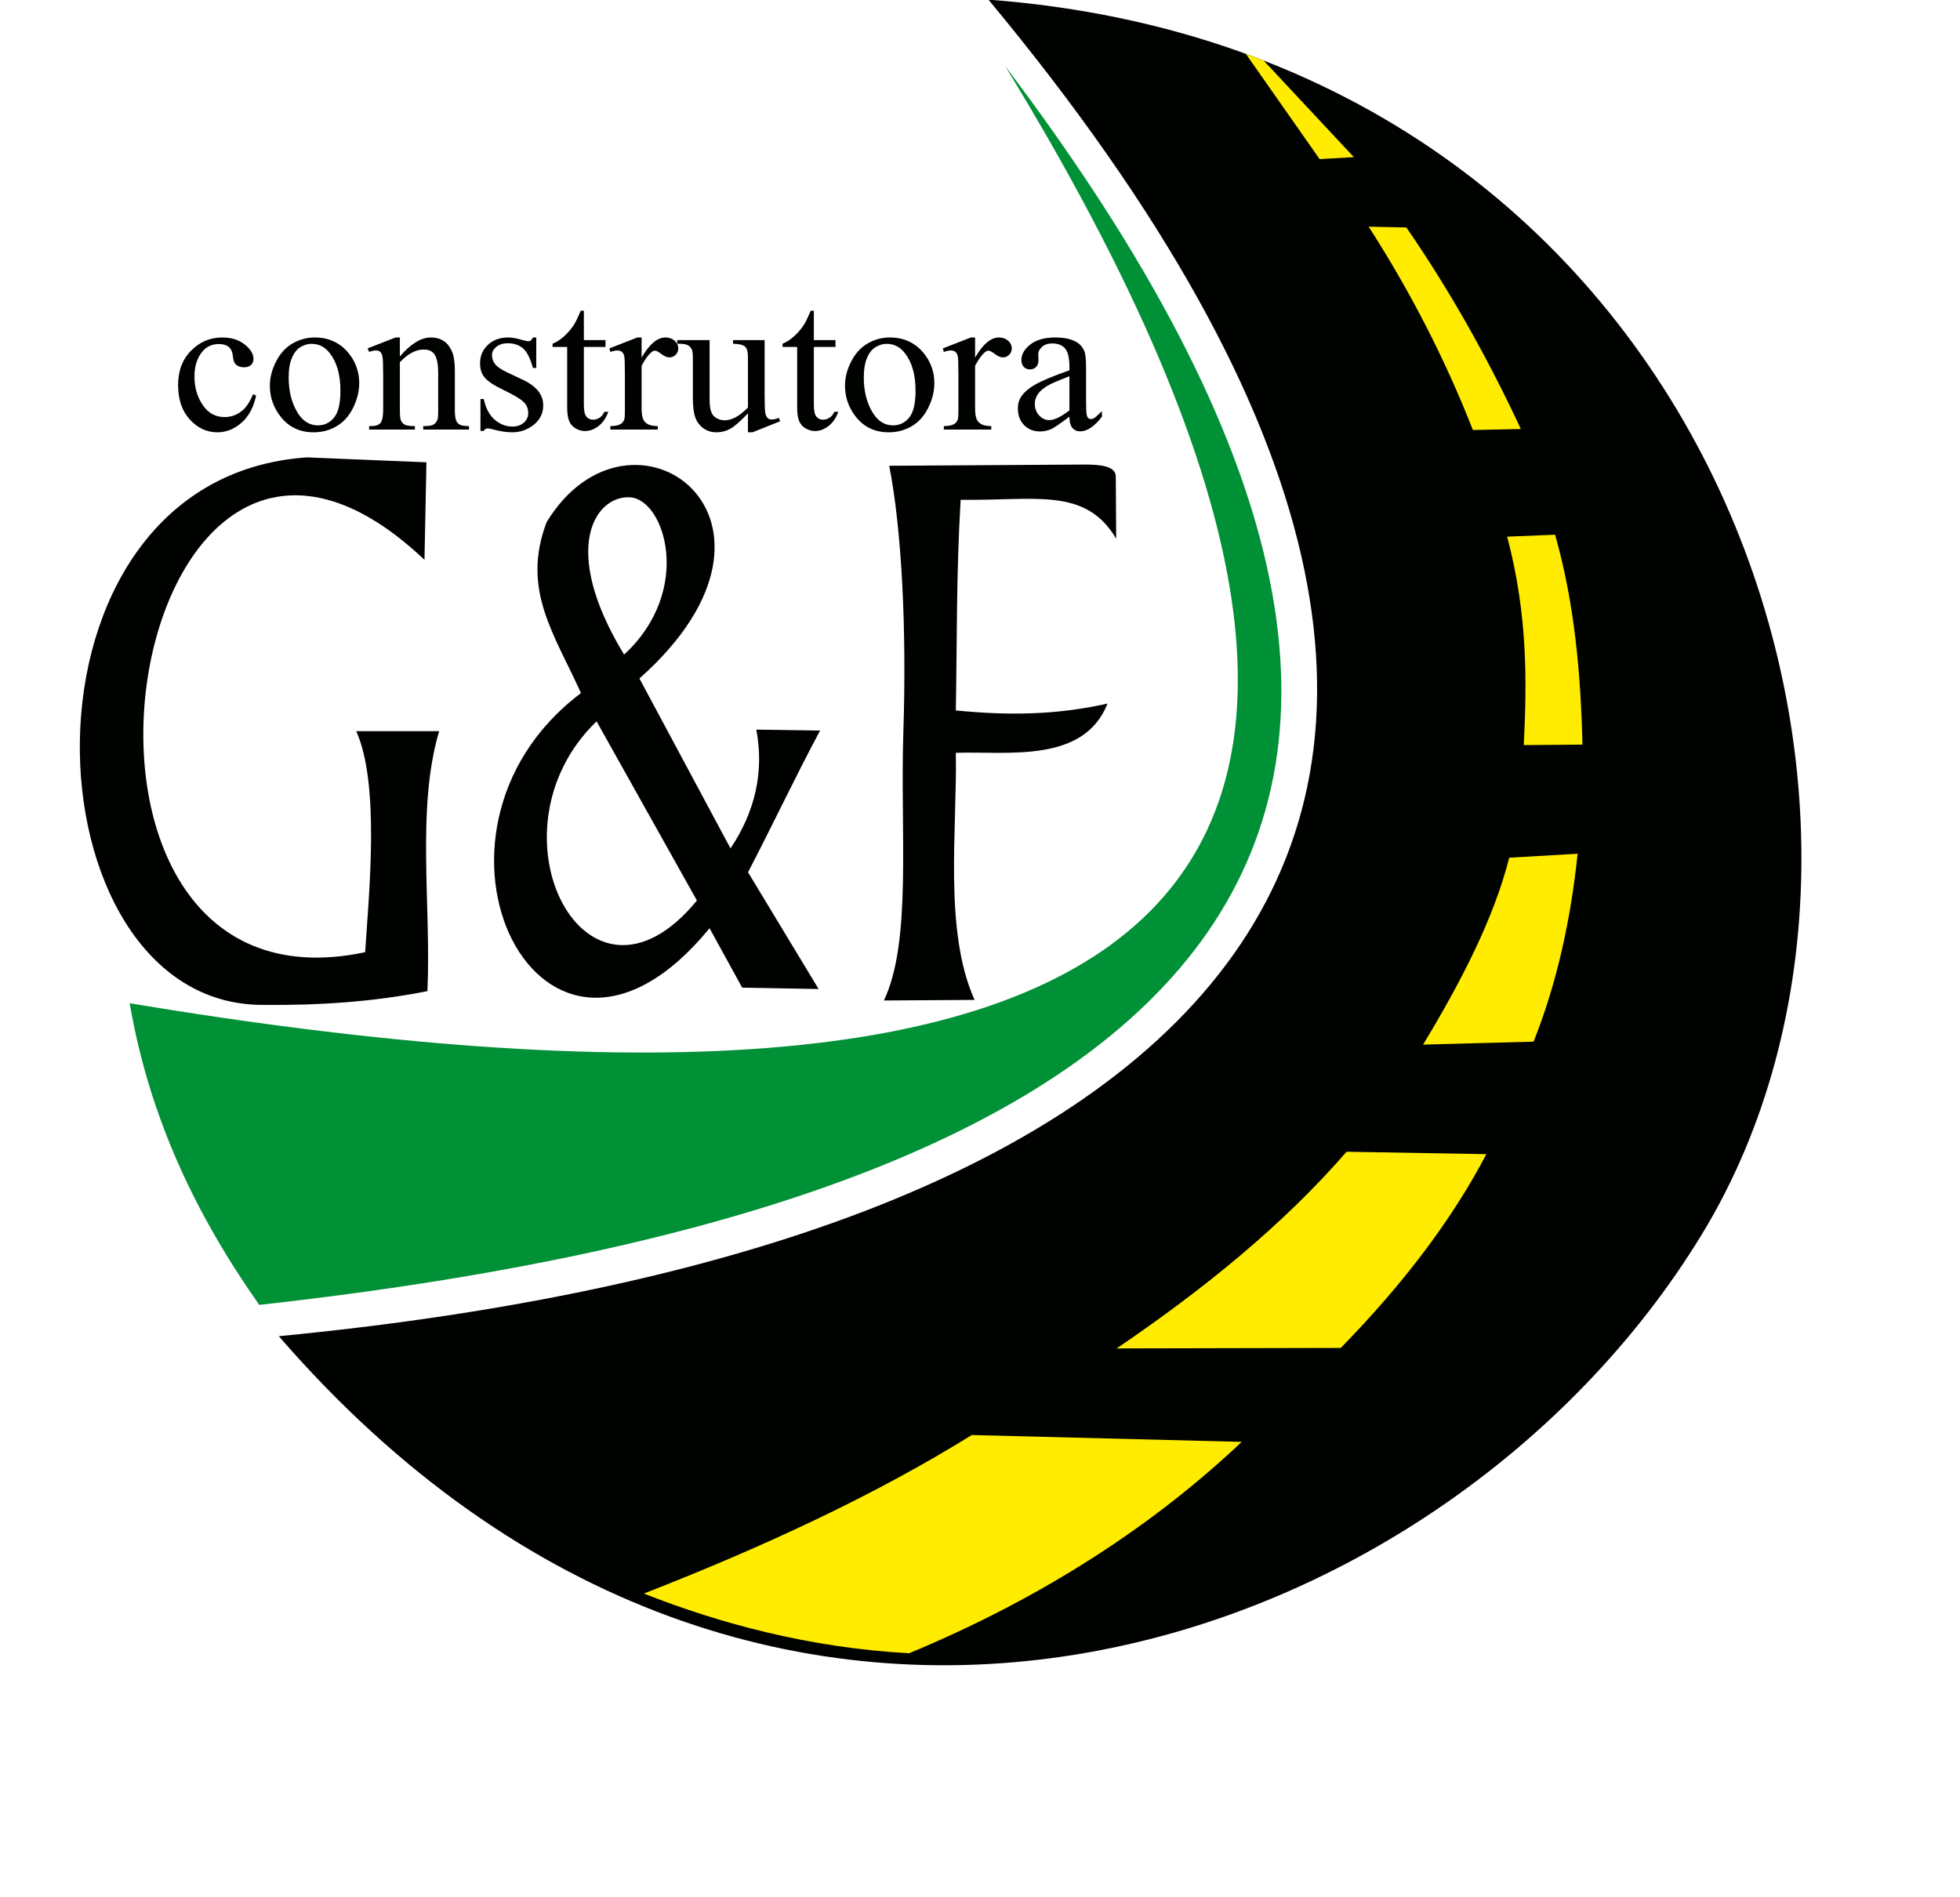 <?xml version="1.0" encoding="UTF-8"?>
<svg xmlns="http://www.w3.org/2000/svg" xmlns:xlink="http://www.w3.org/1999/xlink" width="441.2pt" height="427.1pt" viewBox="0 0 441.2 427.1" version="1.1">
<g id="surface1">
<path style=" stroke:none;fill-rule:evenodd;fill:rgb(0%,0.784%,0%);fill-opacity:1;" d="M 143.938 152.75 L 164.438 191.004 C 170.059 182.633 172.02 173.617 170.246 164.262 L 184.602 164.48 C 179.156 174.625 174.121 185.352 168.383 196.375 L 184.273 222.664 L 167.066 222.352 L 159.723 208.98 C 121.91 255.098 88.789 187.637 130.781 156.039 C 124.637 142.461 117.348 132.68 123.031 117.578 C 141.883 86.539 184.465 116.758 143.938 152.75 Z M 134.289 162.398 L 156.879 202.742 C 131.961 233.09 108.531 187.277 134.289 162.398 Z M 140.484 147.375 C 125.859 123.309 134.094 111.551 141.773 111.957 C 149.652 112.375 156.16 132.922 140.484 147.375 Z M 140.484 147.375 "/>
<path style=" stroke:none;fill-rule:evenodd;fill:rgb(0%,0.784%,0%);fill-opacity:1;" d="M 62.762 300.824 C 264.051 281.426 381.383 191.215 222.496 -0.082 C 385.797 12.219 441.246 182.504 383.062 277.949 C 324.883 373.398 172.016 427.051 62.762 300.824 Z M 62.762 300.824 "/>
<path style=" stroke:none;fill-rule:evenodd;fill:rgb(100%,92.577%,0%);fill-opacity:1;" d="M 144.941 358.766 C 161.762 365.422 182.141 370.984 204.648 372.207 C 235.027 359.586 259.988 343.113 279.504 324.617 L 218.754 323.074 C 197.02 336.57 171.961 348.211 144.941 358.766 Z M 144.941 358.766 "/>
<path style=" stroke:none;fill-rule:evenodd;fill:rgb(100%,92.577%,0%);fill-opacity:1;" d="M 251.355 303.578 L 301.809 303.465 C 315.742 289.211 326.816 274.684 334.578 259.844 L 303.117 259.297 C 288.914 275.664 271.137 290.148 251.355 303.578 Z M 251.355 303.578 "/>
<path style=" stroke:none;fill-rule:evenodd;fill:rgb(100%,92.577%,0%);fill-opacity:1;" d="M 280.438 12.117 L 284.441 13.625 L 304.762 35.379 L 297.051 35.82 Z M 280.438 12.117 "/>
<path style=" stroke:none;fill-rule:evenodd;fill:rgb(100%,92.577%,0%);fill-opacity:1;" d="M 339.734 193.098 L 355.129 192.207 C 353.586 206.848 350.574 221.039 345.215 234.508 L 320.344 235.18 C 328.879 221.031 336.199 206.953 339.734 193.098 Z M 339.734 193.098 "/>
<path style=" stroke:none;fill-rule:evenodd;fill:rgb(100%,92.577%,0%);fill-opacity:1;" d="M 339.262 120.824 L 350.059 120.383 C 354.449 135.93 355.82 151.496 356.215 167.637 L 343.008 167.75 C 343.621 154.676 344.102 139.023 339.262 120.824 Z M 339.262 120.824 "/>
<path style=" stroke:none;fill-rule:evenodd;fill:rgb(100%,92.577%,0%);fill-opacity:1;" d="M 308.09 51.035 L 316.57 51.203 C 326.379 65.422 334.895 80.605 342.348 96.586 L 331.551 96.809 C 325.344 80.965 317.523 65.707 308.09 51.035 Z M 308.09 51.035 "/>
<path style=" stroke:none;fill-rule:evenodd;fill:rgb(0%,56.444%,20.776%);fill-opacity:1;" d="M 29.191 225.871 C 33.703 252.09 44.453 274.016 58.355 293.773 C 273.711 269.926 356.363 186.758 226.238 14.848 C 343.965 207.262 256.934 263.766 29.191 225.871 Z M 29.191 225.871 "/>
<path style=" stroke:none;fill-rule:evenodd;fill:rgb(0%,0.784%,0%);fill-opacity:1;" d="M 57.652 89.059 C 57.094 91.715 55.992 93.758 54.352 95.184 C 52.715 96.617 50.902 97.328 48.914 97.328 C 46.547 97.328 44.48 96.367 42.727 94.445 C 40.965 92.523 40.09 89.938 40.09 86.664 C 40.09 83.496 41.062 80.922 43.012 78.949 C 44.965 76.969 47.301 75.977 50.027 75.977 C 52.082 75.977 53.762 76.504 55.086 77.555 C 56.402 78.598 57.062 79.684 57.062 80.816 C 57.062 81.371 56.879 81.824 56.504 82.168 C 56.133 82.516 55.609 82.688 54.941 82.688 C 54.051 82.688 53.379 82.41 52.914 81.852 C 52.66 81.547 52.488 80.953 52.41 80.09 C 52.328 79.227 52.016 78.566 51.488 78.109 C 50.953 77.672 50.219 77.457 49.281 77.457 C 47.758 77.457 46.539 77.996 45.613 79.078 C 44.387 80.516 43.773 82.418 43.773 84.773 C 43.773 87.176 44.379 89.297 45.605 91.137 C 46.832 92.977 48.473 93.898 50.555 93.898 C 52.039 93.898 53.379 93.41 54.555 92.426 C 55.395 91.754 56.207 90.527 56.992 88.75 Z M 70.832 75.977 C 73.98 75.977 76.512 77.141 78.434 79.453 C 80.055 81.434 80.863 83.707 80.863 86.266 C 80.863 88.074 80.414 89.898 79.52 91.746 C 78.629 93.59 77.391 94.988 75.82 95.926 C 74.254 96.863 72.504 97.328 70.582 97.328 C 67.434 97.328 64.941 96.121 63.09 93.703 C 61.531 91.664 60.746 89.375 60.746 86.844 C 60.746 84.992 61.219 83.16 62.168 81.336 C 63.113 79.512 64.367 78.16 65.91 77.289 C 67.461 76.414 69.094 75.977 70.832 75.977 Z M 70.121 77.41 C 69.32 77.41 68.512 77.637 67.703 78.102 C 66.891 78.566 66.23 79.371 65.73 80.531 C 65.227 81.688 64.98 83.176 64.98 84.992 C 64.98 87.926 65.59 90.453 66.789 92.578 C 67.992 94.703 69.59 95.766 71.559 95.766 C 73.027 95.766 74.238 95.184 75.203 94.012 C 76.156 92.832 76.629 90.82 76.629 87.961 C 76.629 84.383 75.84 81.566 74.238 79.52 C 73.164 78.109 71.789 77.41 70.121 77.41 Z M 90.012 80.246 C 92.457 77.402 94.781 75.977 96.996 75.977 C 98.137 75.977 99.117 76.254 99.934 76.801 C 100.758 77.352 101.41 78.258 101.891 79.52 C 102.223 80.398 102.387 81.75 102.387 83.562 L 102.387 92.164 C 102.387 93.434 102.496 94.305 102.715 94.754 C 102.879 95.121 103.148 95.406 103.52 95.617 C 103.887 95.82 104.578 95.926 105.578 95.926 L 105.578 96.715 L 95.266 96.715 L 95.266 95.926 L 95.703 95.926 C 96.672 95.926 97.355 95.773 97.734 95.488 C 98.121 95.203 98.395 94.785 98.543 94.23 C 98.605 94.012 98.637 93.32 98.637 92.164 L 98.637 83.918 C 98.637 82.086 98.387 80.758 97.898 79.926 C 97.402 79.098 96.57 78.688 95.402 78.688 C 93.602 78.688 91.801 79.641 90.012 81.547 L 90.012 92.164 C 90.012 93.523 90.09 94.363 90.262 94.688 C 90.473 95.113 90.766 95.43 91.141 95.625 C 91.512 95.82 92.266 95.926 93.398 95.926 L 93.398 96.715 L 83.094 96.715 L 83.094 95.926 L 83.551 95.926 C 84.605 95.926 85.332 95.664 85.707 95.145 C 86.066 94.617 86.254 93.629 86.254 92.164 L 86.254 84.684 C 86.254 82.266 86.203 80.797 86.086 80.27 C 85.973 79.738 85.797 79.375 85.562 79.188 C 85.332 79 85.012 78.902 84.613 78.902 C 84.195 78.902 83.684 79.016 83.094 79.234 L 82.754 78.438 L 89.035 75.977 L 90.012 75.977 Z M 120.715 75.977 L 120.715 82.836 L 119.961 82.836 C 119.383 80.684 118.645 79.219 117.742 78.438 C 116.84 77.664 115.684 77.277 114.297 77.277 C 113.23 77.277 112.379 77.547 111.723 78.094 C 111.07 78.633 110.746 79.234 110.746 79.895 C 110.746 80.711 110.984 81.418 111.469 82.004 C 111.941 82.605 112.898 83.242 114.34 83.918 L 117.656 85.477 C 120.742 86.926 122.281 88.84 122.281 91.219 C 122.281 93.051 121.566 94.523 120.129 95.648 C 118.699 96.766 117.09 97.328 115.32 97.328 C 114.039 97.328 112.59 97.109 110.945 96.668 C 110.449 96.523 110.039 96.449 109.719 96.449 C 109.371 96.449 109.098 96.637 108.895 97.02 L 108.152 97.02 L 108.152 89.832 L 108.895 89.832 C 109.324 91.879 110.141 93.426 111.34 94.469 C 112.531 95.512 113.879 96.031 115.359 96.031 C 116.406 96.031 117.262 95.738 117.922 95.145 C 118.586 94.543 118.91 93.832 118.91 92.996 C 118.91 91.984 118.547 91.137 117.805 90.445 C 117.074 89.758 115.609 88.887 113.402 87.828 C 111.203 86.777 109.766 85.824 109.086 84.977 C 108.398 84.137 108.059 83.086 108.059 81.809 C 108.059 80.148 108.648 78.762 109.82 77.652 C 110.992 76.539 112.516 75.977 114.379 75.977 C 115.203 75.977 116.199 76.148 117.363 76.488 C 118.141 76.703 118.652 76.816 118.91 76.816 C 119.156 76.816 119.344 76.766 119.484 76.66 C 119.617 76.555 119.777 76.328 119.961 75.977 Z M 131.43 69.957 L 131.43 76.57 L 136.301 76.57 L 136.301 78.109 L 131.43 78.109 L 131.43 91.176 C 131.43 92.48 131.629 93.359 132.012 93.809 C 132.395 94.266 132.891 94.492 133.496 94.492 C 134.004 94.492 134.484 94.34 134.961 94.043 C 135.422 93.742 135.789 93.297 136.051 92.711 L 136.938 92.711 C 136.402 94.145 135.656 95.227 134.684 95.953 C 133.715 96.684 132.715 97.043 131.68 97.043 C 130.98 97.043 130.297 96.855 129.629 96.48 C 128.965 96.105 128.469 95.57 128.152 94.875 C 127.836 94.184 127.672 93.109 127.672 91.656 L 127.672 78.109 L 124.379 78.109 L 124.379 77.387 C 125.211 77.066 126.062 76.516 126.934 75.75 C 127.801 74.98 128.59 74.062 129.262 73.012 C 129.613 72.457 130.102 71.438 130.723 69.957 Z M 144.426 75.977 L 144.426 80.512 C 146.164 77.484 147.965 75.977 149.797 75.977 C 150.629 75.977 151.316 76.227 151.867 76.711 C 152.41 77.207 152.68 77.777 152.68 78.418 C 152.68 78.992 152.488 79.473 152.09 79.871 C 151.695 80.27 151.23 80.465 150.676 80.465 C 150.148 80.465 149.551 80.211 148.891 79.707 C 148.23 79.203 147.742 78.949 147.422 78.949 C 147.152 78.949 146.855 79.09 146.539 79.383 C 145.855 79.984 145.148 80.977 144.426 82.355 L 144.426 92.008 C 144.426 93.117 144.566 93.965 144.852 94.535 C 145.055 94.934 145.402 95.266 145.902 95.527 C 146.406 95.789 147.121 95.926 148.059 95.926 L 148.059 96.715 L 137.387 96.715 L 137.387 95.926 C 138.453 95.926 139.242 95.762 139.758 95.438 C 140.137 95.203 140.402 94.828 140.555 94.32 C 140.629 94.062 140.664 93.359 140.664 92.18 L 140.664 84.375 C 140.664 82.035 140.617 80.637 140.52 80.188 C 140.426 79.746 140.238 79.414 139.973 79.211 C 139.715 79.008 139.379 78.902 138.98 78.902 C 138.516 78.902 137.984 79.016 137.387 79.234 L 137.164 78.438 L 143.469 75.977 Z M 172.117 76.57 L 172.117 88.773 C 172.117 91.105 172.172 92.531 172.285 93.051 C 172.402 93.574 172.586 93.938 172.836 94.141 C 173.09 94.348 173.379 94.445 173.711 94.445 C 174.184 94.445 174.715 94.328 175.301 94.07 L 175.617 94.844 L 169.383 97.328 L 168.363 97.328 L 168.363 93.066 C 166.57 94.941 165.203 96.121 164.262 96.602 C 163.324 97.09 162.328 97.328 161.289 97.328 C 160.117 97.328 159.105 97.004 158.242 96.352 C 157.391 95.699 156.789 94.859 156.461 93.832 C 156.121 92.805 155.965 91.355 155.965 89.477 L 155.965 80.488 C 155.965 79.535 155.852 78.875 155.641 78.508 C 155.43 78.137 155.113 77.859 154.695 77.656 C 154.281 77.465 153.52 77.371 152.434 77.387 L 152.434 76.57 L 159.734 76.57 L 159.734 90.047 C 159.734 91.926 160.078 93.156 160.754 93.742 C 161.43 94.332 162.242 94.625 163.199 94.625 C 163.852 94.625 164.59 94.426 165.414 94.035 C 166.242 93.637 167.223 92.879 168.363 91.766 L 168.363 80.352 C 168.363 79.211 168.148 78.438 167.715 78.035 C 167.277 77.637 166.383 77.418 165.016 77.387 L 165.016 76.57 Z M 183.199 69.957 L 183.199 76.57 L 188.07 76.57 L 188.07 78.109 L 183.199 78.109 L 183.199 91.176 C 183.199 92.48 183.395 93.359 183.781 93.809 C 184.164 94.266 184.66 94.492 185.266 94.492 C 185.77 94.492 186.254 94.34 186.727 94.043 C 187.191 93.742 187.559 93.297 187.82 92.711 L 188.711 92.711 C 188.172 94.145 187.426 95.227 186.453 95.953 C 185.484 96.684 184.48 97.043 183.449 97.043 C 182.754 97.043 182.066 96.855 181.398 96.48 C 180.73 96.105 180.242 95.57 179.922 94.875 C 179.605 94.184 179.441 93.109 179.441 91.656 L 179.441 78.109 L 176.148 78.109 L 176.148 77.387 C 176.977 77.066 177.836 76.516 178.703 75.75 C 179.574 74.98 180.355 74.062 181.031 73.012 C 181.383 72.457 181.871 71.438 182.492 69.957 Z M 200.289 75.977 C 203.441 75.977 205.973 77.141 207.895 79.453 C 209.516 81.434 210.324 83.707 210.324 86.266 C 210.324 88.074 209.879 89.898 208.98 91.746 C 208.09 93.59 206.852 94.988 205.281 95.926 C 203.715 96.863 201.965 97.328 200.039 97.328 C 196.895 97.328 194.402 96.121 192.551 93.703 C 190.992 91.664 190.211 89.375 190.211 86.844 C 190.211 84.992 190.68 83.16 191.629 81.336 C 192.574 79.512 193.824 78.16 195.371 77.289 C 196.922 76.414 198.555 75.977 200.289 75.977 Z M 199.586 77.41 C 198.781 77.41 197.973 77.637 197.16 78.102 C 196.352 78.566 195.691 79.371 195.191 80.531 C 194.688 81.688 194.441 83.176 194.441 84.992 C 194.441 87.926 195.047 90.453 196.254 92.578 C 197.453 94.703 199.047 95.766 201.02 95.766 C 202.488 95.766 203.699 95.184 204.66 94.012 C 205.617 92.832 206.09 90.82 206.09 87.961 C 206.09 84.383 205.297 81.566 203.699 79.52 C 202.629 78.109 201.254 77.41 199.586 77.41 Z M 219.496 75.977 L 219.496 80.512 C 221.238 77.484 223.031 75.977 224.863 75.977 C 225.695 75.977 226.387 76.227 226.938 76.711 C 227.484 77.207 227.754 77.777 227.754 78.418 C 227.754 78.992 227.559 79.473 227.164 79.871 C 226.77 80.27 226.301 80.465 225.754 80.465 C 225.223 80.465 224.629 80.211 223.965 79.707 C 223.305 79.203 222.812 78.949 222.496 78.949 C 222.223 78.949 221.93 79.09 221.609 79.383 C 220.926 79.984 220.219 80.977 219.496 82.355 L 219.496 92.008 C 219.496 93.117 219.637 93.965 219.926 94.535 C 220.129 94.934 220.477 95.266 220.973 95.527 C 221.477 95.789 222.191 95.926 223.133 95.926 L 223.133 96.715 L 212.465 96.715 L 212.465 95.926 C 213.523 95.926 214.316 95.762 214.828 95.438 C 215.215 95.203 215.473 94.828 215.629 94.32 C 215.699 94.062 215.738 93.359 215.738 92.18 L 215.738 84.375 C 215.738 82.035 215.691 80.637 215.59 80.188 C 215.496 79.746 215.312 79.414 215.047 79.211 C 214.781 79.008 214.449 78.902 214.051 78.902 C 213.59 78.902 213.059 79.016 212.465 79.234 L 212.234 78.438 L 218.547 75.977 Z M 240.727 93.809 C 238.59 95.406 237.246 96.332 236.695 96.578 C 235.879 96.945 235.008 97.133 234.09 97.133 C 232.641 97.133 231.453 96.652 230.52 95.699 C 229.59 94.746 229.121 93.492 229.121 91.941 C 229.121 90.957 229.348 90.109 229.805 89.387 C 230.426 88.398 231.508 87.461 233.047 86.574 C 234.586 85.695 237.145 84.629 240.727 83.371 L 240.727 82.574 C 240.727 80.57 240.398 79.188 239.738 78.438 C 239.078 77.695 238.117 77.32 236.859 77.32 C 235.902 77.32 235.141 77.566 234.586 78.07 C 234.008 78.566 233.719 79.137 233.719 79.781 L 233.766 81.059 C 233.766 81.734 233.59 82.25 233.23 82.617 C 232.879 82.988 232.406 83.168 231.836 83.168 C 231.266 83.168 230.809 82.98 230.449 82.598 C 230.094 82.215 229.914 81.695 229.914 81.035 C 229.914 79.773 230.586 78.617 231.922 77.562 C 233.254 76.512 235.129 75.977 237.547 75.977 C 239.391 75.977 240.906 76.277 242.094 76.879 C 242.988 77.336 243.648 78.047 244.074 79.016 C 244.348 79.648 244.477 80.93 244.477 82.883 L 244.477 89.719 C 244.477 91.641 244.516 92.816 244.594 93.254 C 244.672 93.68 244.797 93.973 244.969 94.117 C 245.145 94.266 245.348 94.34 245.574 94.34 C 245.812 94.34 246.031 94.289 246.215 94.184 C 246.527 93.996 247.141 93.457 248.051 92.578 L 248.051 93.809 C 246.359 96.008 244.734 97.109 243.18 97.109 C 242.441 97.109 241.852 96.863 241.41 96.359 C 240.969 95.863 240.742 95.008 240.727 93.809 Z M 240.727 92.383 L 240.727 84.707 C 238.434 85.59 236.965 86.215 236.297 86.574 C 235.09 87.219 234.234 87.895 233.719 88.602 C 233.199 89.305 232.941 90.07 232.941 90.91 C 232.941 91.961 233.27 92.84 233.922 93.539 C 234.574 94.23 235.328 94.582 236.176 94.582 C 237.336 94.582 238.848 93.848 240.727 92.383 Z M 240.727 92.383 "/>
<path style=" stroke:none;fill-rule:evenodd;fill:rgb(0%,0.784%,0%);fill-opacity:1;" d="M 95.551 126.031 L 95.992 104.082 L 69.117 102.973 C 0.031 107.645 5.152 226.367 59.207 226.238 C 71.816 226.367 84.039 225.555 96.215 223.137 C 97.09 203.625 93.676 182.121 98.855 164.605 L 80.184 164.605 C 85.562 176.504 83.039 201.254 82.195 214.375 C 1.543 231.457 27.84 62.012 95.551 126.031 Z M 95.551 126.031 "/>
<path style=" stroke:none;fill-rule:evenodd;fill:rgb(0%,0.784%,0%);fill-opacity:1;" d="M 200.164 104.863 C 202.988 119.246 204.105 141.586 203.348 164.754 C 202.605 187.484 205.301 211.941 198.969 225.242 L 219.387 225.113 C 212.379 209.645 215.496 186.48 215.16 169.484 C 226.758 169.105 243.961 171.949 249.305 158.398 C 237.652 161.012 226.934 161.094 215.16 159.949 C 215.438 144.613 215.254 129.059 216.242 112.52 C 233.039 112.77 244.297 109.562 251.258 121.273 L 251.164 107.199 C 251.078 104.957 247.844 104.562 243.879 104.586 Z M 200.164 104.863 "/>
</g>
</svg>
